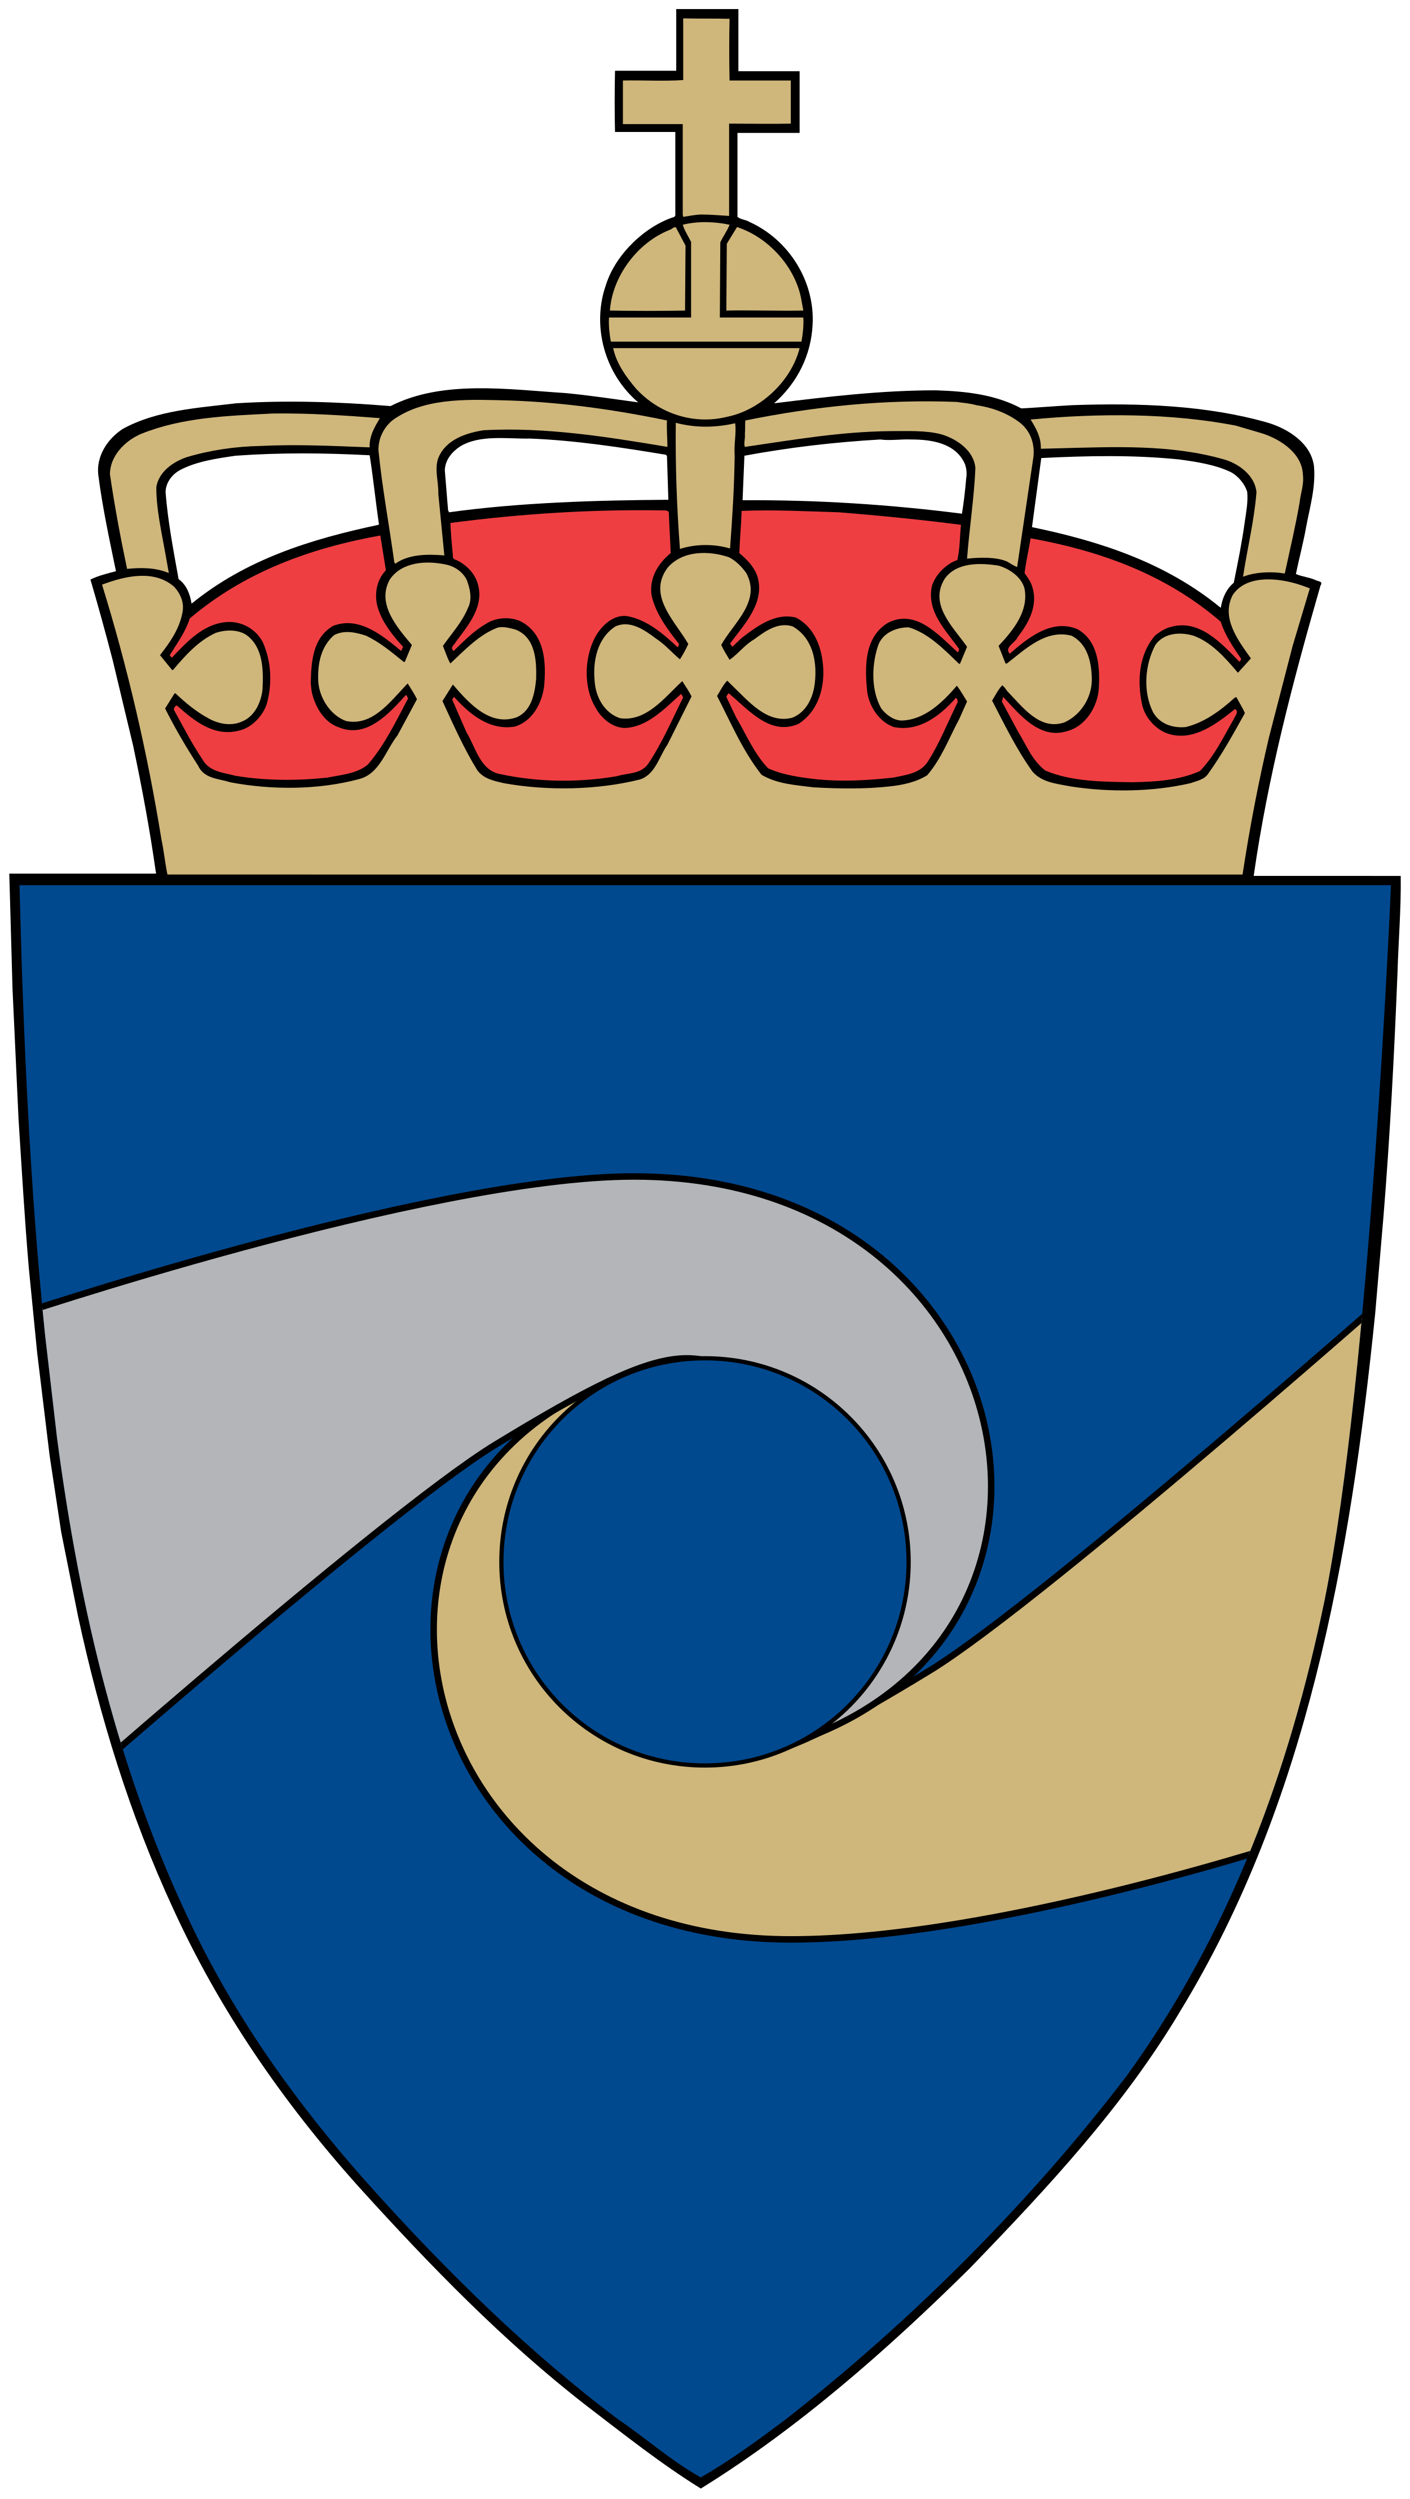 <svg xmlns="http://www.w3.org/2000/svg" xmlns:xlink="http://www.w3.org/1999/xlink" xml:space="preserve" id="svg5008" x="0" y="0" style="enable-background:new 0 0 304 538.8" version="1.1" viewBox="0 0 304 538.8"><style>.st0{fill:#cfb67b}.st1{fill:#ef3e42}</style><g id="g3836" transform="translate(2 73.257)"><path id="path3214" d="M157.2-71.3v13.4h13.2v13.3H157v18.1c.7.6 1.8.6 2.6 1.1 8.4 3.8 14.1 12.7 13.6 22.1-.3 6.5-3.2 12.5-8.3 17 11.3-1.4 23-2.8 34.8-2.8 6.6.2 12.9.9 18.5 3.9 3.8-.2 7.3-.5 11-.7 14.4-.5 29 0 42.2 3.8 4.3 1.3 9.3 4.4 9.9 9.4.4 4.5-.9 8.8-1.7 13.1-.6 3.4-1.5 6.7-2.2 10.1 1.3.6 2.9.7 4.2 1.3.4.3 1.8.2 1.1 1.2-5.9 20.5-11.3 40.9-14.4 62.6H300c.1 7.1-.5 14.1-.7 21-.7 17.4-1.6 34.9-3 52.2l-1.8 21.1c-5.4 53.2-14.8 105.8-42 150.4-12.2 20.5-28.3 37.8-45.4 55.5-17.8 17.6-37 34.5-58 47.5-8.7-5.4-16.6-11.7-24.7-17.9-17.8-13.8-33.8-30.3-49-47.1-16.6-18.5-30.2-38.4-40.1-60.1-9.3-20.1-15.8-41.3-20.5-63.1l-3.6-18-2.5-16.5L6 218.3 4.2 200c-.9-10.6-1.5-21-2.2-31.9L.7 140 0 115.1h31.4c.1.1.4-.2.2-.3-1.3-9.2-3-18.3-4.9-27.3l-4.4-18.4c-1.5-5.8-3.1-11.6-4.8-17.4 1.6-.8 3.6-1.3 5.5-1.8-1.4-6.8-2.9-13.7-3.8-20.7-.5-4 1.9-7.8 5.3-10 7.3-4 16.1-4.5 24.4-5.5 11.2-.7 22.2-.3 33.3.6 11.2-5.7 25.3-3.6 37.8-2.8 5.2.5 10.5 1.3 15.6 2-7.3-6.2-10.1-16.6-6.9-25.5 2.1-6.5 8.4-12.5 14.7-14.5l.2-.3v-18h-13c-.1-4.1-.1-8.7 0-13.2h13.2v-13.3h13.4zm-44.9 92.6c-5 .1-10.8-.9-15.1 1.7-1.8 1.2-3.2 2.9-3.3 5.1l.7 8.6.2.5c15.1-2.1 31.7-2.6 47.3-2.7l-.3-9.4-.2-.3c-9.7-1.6-19.4-3.1-29.3-3.5zm75.5.2c-10.2.6-19.5 1.7-29.3 3.5l-.4 9.6c16-.1 31.6.9 47.3 2.9.4-2.5.7-5 .9-7.5.2-1.1.1-2.3-.3-3.3-2-4.4-7.1-5.2-11.5-5.2-2.3-.1-4.6.3-6.7 0zM48.8 25c-4.1.6-8.4 1.2-12 3.1-1.8 1-3.1 2.8-3.1 4.8.5 6.4 1.7 12.5 2.8 18.7 1.8 1.3 2.5 3.4 2.8 5.3C51.1 47.3 65 43 79.6 39.9l.1-.1c-.7-4.8-1.2-9.8-2-14.9-9.8-.5-19.1-.6-28.9.1zm203.4.8c-10-1-19.5-.8-29.7-.3l-2 14.9c14.5 3 28.8 7.6 40.7 17.4.3-1.9 1.1-4 2.8-5.4.9-4.4 1.8-8.9 2.4-13.3.3-2.1.7-4.1.5-6.3-.5-1.7-2-3.5-3.6-4.3-3.4-1.6-7.4-2.2-11.1-2.7"/><path id="path3216" d="M155.3-69.2c-.1 4.2-.1 8.9 0 13.3h13.2v9.3c-4.2.1-9 0-13.3 0v19.9c-1.8-.1-3.9-.3-5.9-.3-1.3 0-2.6.3-4 .5l-.1-.5v-19.5h-12.9v-9.4c4-.1 8.7.2 13-.1v-13.3c3.4.1 6.8 0 10 .1" class="st0"/><path id="path3218" d="M155.3-24.8c-.5 1.3-1.4 2.5-2 3.8l-.1 16.2h18c.1 1.8-.1 3.5-.4 5.2h-41.1c-.3-1.6-.5-3.5-.4-5.2H147v-16.3c-.6-1.2-1.4-2.4-1.8-3.7 3.2-.8 6.8-.7 10.1 0" class="st0"/><path id="path3220" d="m145.8-20.3-.1 14c-5.3.1-11 .1-16.2 0 .5-7.4 6-14.7 12.9-17.4.5-.1 1.2-1.1 1.5-.2l1.9 3.6" class="st0"/><path id="path3222" d="m170.8-8.5.4 2.2c-5.5.1-11.2-.1-16.6 0l.1-14.4 2.2-3.6c6.8 2.2 12.7 8.7 13.9 15.8" class="st0"/><path id="path3224" d="M170.4 1.8c-1.8 7.2-8.6 13.4-15.6 14.8-7.1 1.8-14.7-.6-19.7-6.1-2.2-2.6-4.2-5.4-4.9-8.7h40.2" class="st0"/><path id="path3226" d="M141.8 17.4c-.1 2 .1 3.8.1 5.7-13.1-2.2-26.3-4.3-39.6-3.6-3.8.6-8.2 2-9.8 6-.9 2.4.1 5.3 0 7.7l1.3 13.3c-3.6-.3-7.7-.3-10.6 1.8l-.2-.4c-1.1-8-2.6-16-3.4-24-.1-2.8 1.4-5.7 4-7.2 6.9-4.4 16.4-3.8 24.5-3.6 11.3.4 22.6 2 33.7 4.3" class="st0"/><path id="path3228" d="M208.5 14.1c3.3.5 6.5 1.6 9.3 3.7 2.5 1.9 3.5 5 2.9 8.2l-3.4 23c-.8-.3-1.5-.8-2.2-1.2-2.4-1-5.9-.9-8.6-.6.5-6.6 1.5-12.9 1.8-19.5-.3-3.8-4-6.3-7.3-7.3-3.4-.9-7.3-.7-11-.7-10.8.1-21.1 1.9-31.4 3.4-.3-.7.1-1.7 0-2.8.1-1 0-2 .1-2.9 14.8-3 29.8-4.6 45.5-4 1.3.2 2.9.3 4.3.7" class="st0"/><path id="path3230" d="M79.9 16.9c-1.1 1.9-2.3 3.8-2.2 6.3-7.8-.3-15.6-.7-23.6-.3-5.3.1-10.8.9-15.8 2.4-3 1-6.1 3.2-6.6 6.5 0 4.7 1.1 9.5 1.9 14l.8 4.5c-2.8-1.2-6-1.2-9-.9-1.4-6.6-2.7-13.6-3.7-20.4 0-3.9 3.2-7.2 6.7-8.7 8.9-3.6 18.6-3.9 28.4-4.4 7.9-.1 15.4.4 23.1 1" class="st0"/><path id="path3232" d="M269.5 20c4 1.1 9.2 4.2 9.4 9 .3 2.2-.5 4.1-.7 6.1-.9 5.2-2.1 10.2-3.2 15.3-2.9-.5-6.5-.3-9 .7.9-6 2.4-12 2.9-18.2-.3-3.6-3.8-6.2-7-7.1-11.5-3.3-23.7-2.7-35.6-2.4l-3.9.1c.1-2.4-1-4.4-2.2-6.3 14.7-1.4 30.2-1.4 44.2 1.3l5.1 1.5" class="st0"/><path id="path3234" d="M156.5 18c.3 2.2-.3 4.5-.1 7.1-.1 6.7-.5 13.3-1 19.9-3.4-1-7.4-1-10.8.1-.7-9.2-1-18.1-.9-27.2 4.2 1.1 8.4 1.1 12.8.1" class="st0"/><path id="path3236" d="M158.9 50.3c3.3 6.1-2.8 10.8-5.4 15.5.5 1.1 1.2 2.2 1.8 3.2 1.9-1.3 3.2-3.2 5.3-4.4 2.4-1.8 5.2-3.8 8.3-2.8 4.2 2.4 5.3 7.3 4.8 12-.3 3.2-1.8 6.5-4.9 7.7-5.5 1.4-9.5-3.7-13.1-7.1l-.9-.9c-.9.9-1.5 2.2-2.2 3.3 3 5.8 5.5 11.8 9.6 17 3.4 2 7.3 2.2 11.2 2.7 5.4.3 11.1.4 16.4-.2 2.8-.3 5.7-.9 8.1-2.4 3.1-3.6 4.7-8 6.9-12.1l1.7-3.8c-.7-1.1-1.4-2.4-2.2-3.4-3.1 3.6-6.9 7.3-11.8 7.5-1.8 0-3.4-1.2-4.5-2.6-2.2-3.9-2.1-9.3-.7-13.5.9-2.7 3.8-4 6.6-4 4.2 1.2 7.7 4.8 10.9 7.9l.2-.1 1.5-3.6c-3-4.3-8.3-9.1-4.8-14.7 2.6-3.6 7.7-3.4 11.6-2.8 2.4.7 5 2.5 5.6 5 .9 4.8-2.4 8.9-5.6 12.3l1.5 3.8h.3c4.1-3.2 8.4-7.4 13.9-6 3.6 1.8 4.4 6 4.4 9.7-.1 3.8-2.4 7.4-5.9 9-5.3 1.8-8.9-3.2-12.3-6.7-.3-.4-.6-.9-1.1-1.3-.9.9-1.5 2.2-2.2 3.3 2.7 5.2 5.2 10.4 8.7 15.3 2.1 2.4 5.2 2.6 8.2 3.2 8.4 1.3 17.7 1.2 25.9-.7 1.3-.5 3-.7 3.9-2.2 3-4.2 5.4-8.6 7.8-12.9-.5-1.2-1.2-2.2-1.8-3.4h-.3c-3.2 2.9-6.6 5.4-10.6 6.4-2.9.3-5.7-.7-7.1-3.2-2.2-4.4-1.8-10.2.5-14.5 1.9-2.7 5.5-2.8 8.2-2 3.9 1.4 6.9 4.8 9.6 8 .9-1 1.8-2 2.8-3.1-2.8-3.9-6.5-8.8-3.9-13.7 2.7-4 8.5-3.7 12.6-2.7 1.3.3 2.7.8 4 1.3L276.7 66l-5.1 19.7c-2.3 9.8-4.2 19.7-5.7 29.6H34.1c-.5-2.4-.8-5.3-1.3-7.6-3-18.6-7.3-37.1-12.8-54.9 4.8-1.8 11.2-3.4 15.6.5 1.4 1.6 2.2 3.5 1.7 5.7-.7 3.5-2.7 6.3-4.8 9l2.6 3.2h.2c2.7-3.2 5.5-6.3 9.2-8 2.1-.7 4.8-.8 6.7.5 3.6 2.7 3.6 7.6 3.4 11.7-.3 2.8-1.7 5.8-4.4 6.9-2.4 1.1-5.2.5-7.3-.7-2.6-1.4-5-3.4-7.1-5.4l-.2.1-2 3.2c2.1 4.2 4.5 8.3 7.1 12.3 1.3 2.9 4.5 2.8 6.9 3.6 8.9 1.7 19 1.7 27.9-.7 4.4-1.2 5.6-6.1 8.2-9.4l4.2-7.8c-.6-1.2-1.3-2.3-2-3.4-3.7 3.8-7.5 9.3-13.3 8.1-3.5-1.3-5.9-5.2-6-8.9-.1-3.6.6-7.1 3.4-9.6 2.2-1.2 4.8-.6 6.9.1 3 1.4 5.6 3.6 8.2 5.7l.2-.1 1.5-3.6c-3.3-3.9-7.7-9-4.7-14.2 2.6-3.7 7.7-4 11.7-3.2 1.9.3 3.8 1.4 4.8 3.3.7 1.8 1.3 4.2.3 6.1-1.2 3-3.5 5.5-5.4 8.2.5 1.2.9 2.6 1.6 3.8 3.2-3 6.2-6.2 10.1-7.7 1.3-.4 2.8.1 4 .4 4.2 1.7 4.5 6.5 4.4 10.6-.3 3.2-1 6.9-4.2 8.3-5.7 2-10.2-2.9-13.7-7h-.1l-2.2 3.5c2.3 5 4.6 10.2 7.5 14.9 1.4 1.9 3.6 2.3 5.7 2.8 9.4 1.7 20.2 1.5 29.4-.8 3.3-1.1 4.1-4.9 5.9-7.5l5.2-10.4c-.6-1.2-1.3-2.2-2-3.3-3.8 3.5-7.7 8.8-13.4 8-3.4-1.1-5.3-4.6-5.5-8.1-.4-4.3.6-9.2 4.5-11.7 3.1-1.4 6.2.7 8.7 2.6 2 1.3 3.4 3 5.2 4.5.7-1.1 1.3-2.2 1.8-3.3-2.8-4.9-8.9-10.4-4.5-16.4 3.2-3.8 8.9-3.8 13.3-2.3 1.5.8 2.7 2 3.7 3.4" class="st0"/><path id="path3238" d="m142.1 37 .1.2c.1 3.1.3 5.8.4 8.8-2.8 2.3-4.7 5.5-4.1 9.2.9 3.9 3.4 7.2 5.9 10.4-.1.3-.1.5-.3.7-3.2-3-6.6-5.9-10.8-6.7-2.7-.4-5 1.5-6.5 3.7-2.8 4.4-3.2 11.4-.4 16 1.2 2.3 3.6 4.3 6.2 4.4 4.9-.1 8.6-4.1 12.2-7.3.3.1.3.5.5.7-2.4 4.8-4.5 9.8-7.6 14.4-1.6 2.2-4.5 1.9-6.7 2.6-8.3 1.4-16.8 1.3-24.9-.4-4.6-.7-5.5-5.8-7.5-9l-3.1-7.1c.1-.2.2-.4.4-.6 3.4 3.8 7.7 7.3 13.1 6.4 3.7-1.1 5.8-4.9 6.3-8.6.5-5.1.2-11.1-4.7-13.9-2.3-1.3-5.7-1.1-7.9.4-2.6 1.5-4.7 3.7-6.9 5.8-.9-.8.2-1.3.5-2 2.8-3.7 6.3-7.9 4.6-12.8-.7-2.2-2.8-4.2-5-5-.4-.3-.2-.9-.3-1.3-.2-2-.4-4.3-.5-6.5 15.2-2 30.8-3 46.5-2.7l.5.2" class="st1"/><path id="path3240" d="M205.2 39.9c-.3 2.6-.2 5.1-.8 7.6-2.4.8-4.8 3.2-5.5 5.7-1.1 5.5 3 9.4 5.9 13.5-.1.3-.1.5-.3.7-4.2-3.8-9-9.4-15-6.4-5.2 3.1-5.1 9.6-4.5 15.1.5 3.1 2.6 6.3 5.7 7.4 5.4 1.1 10-2.4 13.4-6.3.4.3.5.9.2 1.3-2 4.1-3.7 8.4-6.1 12.2-1.6 2.8-4.8 3.1-7.6 3.7-5.4.6-10.8.9-16.2.4-3.6-.4-7.5-.9-10.8-2.4-3.1-3.3-4.7-7.3-6.9-11l-2.1-4.4c.1-.3.3-.6.5-.8 4.3 3.6 9 9.3 15.1 6.6 4-2.6 5.5-7.3 5.3-11.8-.2-4.4-1.8-9-5.9-11.1-4.4-1.1-8.3 1.8-11.7 4.4l-2 1.9-.5-.7c3.1-4.2 7.6-8.8 5.9-14.5-.7-2-2.2-3.6-3.9-5 .1-3 .4-6 .5-9.1 7.1-.3 14.1.1 21 .3 8.7.7 17.8 1.6 26.3 2.7" class="st1"/><path id="path3242" d="M81.2 49.7c-2.2 2.3-2.6 5.7-1.6 8.5 1 3 3.2 5.7 5.3 8l-.4.9c-4-3.3-9.1-7.6-14.7-5.4-4.4 2.6-4.7 7.7-4.8 12.4.1.7.1 1.4.3 2.2.7 2.8 2.5 6.1 5.6 7.2 6 2.6 10.9-2.8 14.6-6.9.3.1.3.5.5.7-2.6 4.9-5 10-8.7 14.3-2.4 2-5.8 2.2-8.7 2.8-6.5.7-13.3.7-19.9-.4-2.5-.7-5.6-.8-7.1-3.6-2.3-3.4-4.1-7-6.1-10.6-.1-.4.2-.6.4-.9h.3c3.7 3.3 7.9 6.7 13.2 5.4 3-.6 5.7-3.6 6.3-6.5 1-4.2.7-8.6-1-12.5-1.5-3-4.8-4.8-8.2-4.4-4.7.5-8.2 4.2-11.4 7.6-.3 0-.3-.3-.5-.5 1.6-2.6 3.4-5 4.3-7.9C50.8 50 65 44.9 80 42.2l1.2 7.5" class="st1"/><path id="path3244" d="M261.2 60.8c.9 2.9 2.7 5.5 4.4 8-.1.2-.1.5-.4.6-3.9-4-8.6-9.2-14.7-7.5-1.3.3-2.3 1-3.4 1.8-3.6 4.1-4 10-2.8 15.2.7 2.8 3.2 5.5 6.1 6.2 5.2 1.3 9.9-2.3 13.9-5.5.9.7-.1 1.6-.3 2.2-2.2 3.8-4.1 7.9-7.3 11.2-4.6 2-9.4 2.3-14.5 2.4-6.3-.1-13.1-.1-18.8-2.5-2.9-2.2-4.1-5.5-5.9-8.4L214 78l.3-1c3.6 3.9 7.9 9.2 13.7 7.4 4-1 6.6-5.2 6.9-9.1.3-4.8-.1-10.4-4.6-12.9-5.5-2.3-10.6 1.8-14.6 5.3-1.3-1.4 1.3-2.4 1.7-3.6 2.4-3 4.4-6.8 3.2-10.7-.3-1.2-1.1-2.2-1.7-3.1.3-2.5.9-5 1.3-7.5 15 2.7 29.2 7.8 41 18" class="st1"/><path id="path3246" d="M297.9 117.5s-4.4 105.2-14.3 154.2c-7.6 36.9-20.4 71.8-42.6 102.5-20.7 27.2-46.5 53-73.5 74.1-6.1 4.6-12 8.9-18.4 12.6-6.3-3.5-11.9-8.5-17.8-12.5C112.1 434 94 416.2 77.7 398c-15.4-17.2-28.6-35.7-38.2-55.7-15.8-32.7-24.3-68.4-29.2-105.5l-2.6-22.4c-3.3-32-4.7-65-5.5-96.8h295.7" style="fill:#00498f"/><defs><path id="SVGID_1_" d="M297.9 117.5s-4.4 105.2-14.3 154.2c-7.6 36.9-20.4 71.8-42.6 102.5-20.7 27.2-46.5 53-73.5 74.1-6.1 4.6-12 8.9-18.4 12.6-6.3-3.5-11.9-8.5-17.8-12.5C112.1 434 94 416.2 77.7 398c-15.4-17.2-28.6-35.7-38.2-55.7-15.8-32.7-24.3-68.4-29.2-105.5l-2.6-22.4c-3.3-32-4.7-65-5.5-96.8h295.7"/></defs><clipPath id="SVGID_2_"><use xlink:href="#SVGID_1_" style="overflow:visible"/></clipPath><g id="g3806" style="clip-path:url(#SVGID_2_)"><path id="path3800" d="M139.7 221.3c-76.5 19.2-58.3 123.6 28.8 123.6 44.7 0 110.1-21.8 110.1-21.8l28.5-125.7s-83.5 74.1-108.6 89.5c-40.5 24.7-45.6 23-62.6 6-28.6-28.6-18.3-68.6 3.8-71.6z" style="fill:#cfb67b;stroke:#000;stroke-width:1.4"/><path id="path3802" d="M163.5 304c76.5-19.2 58.3-123.6-28.8-123.6C90 180.4-.9 211.1-.9 211.1l-3 116.7s83.5-74.1 108.6-89.5c40.5-24.7 45.6-23 62.6-6C196 261 185.7 301 163.5 304z" style="fill:#b3b5b8;stroke:#000;stroke-width:1.4"/><path id="path3028" d="M193.9 263.5c0 24.2-19.6 43.9-43.9 43.9s-43.9-19.6-43.9-43.9 19.6-43.9 43.9-43.9 43.9 19.7 43.9 43.9z" style="fill:#00498f;stroke:#000;stroke-width:.91"/></g></g></svg>
